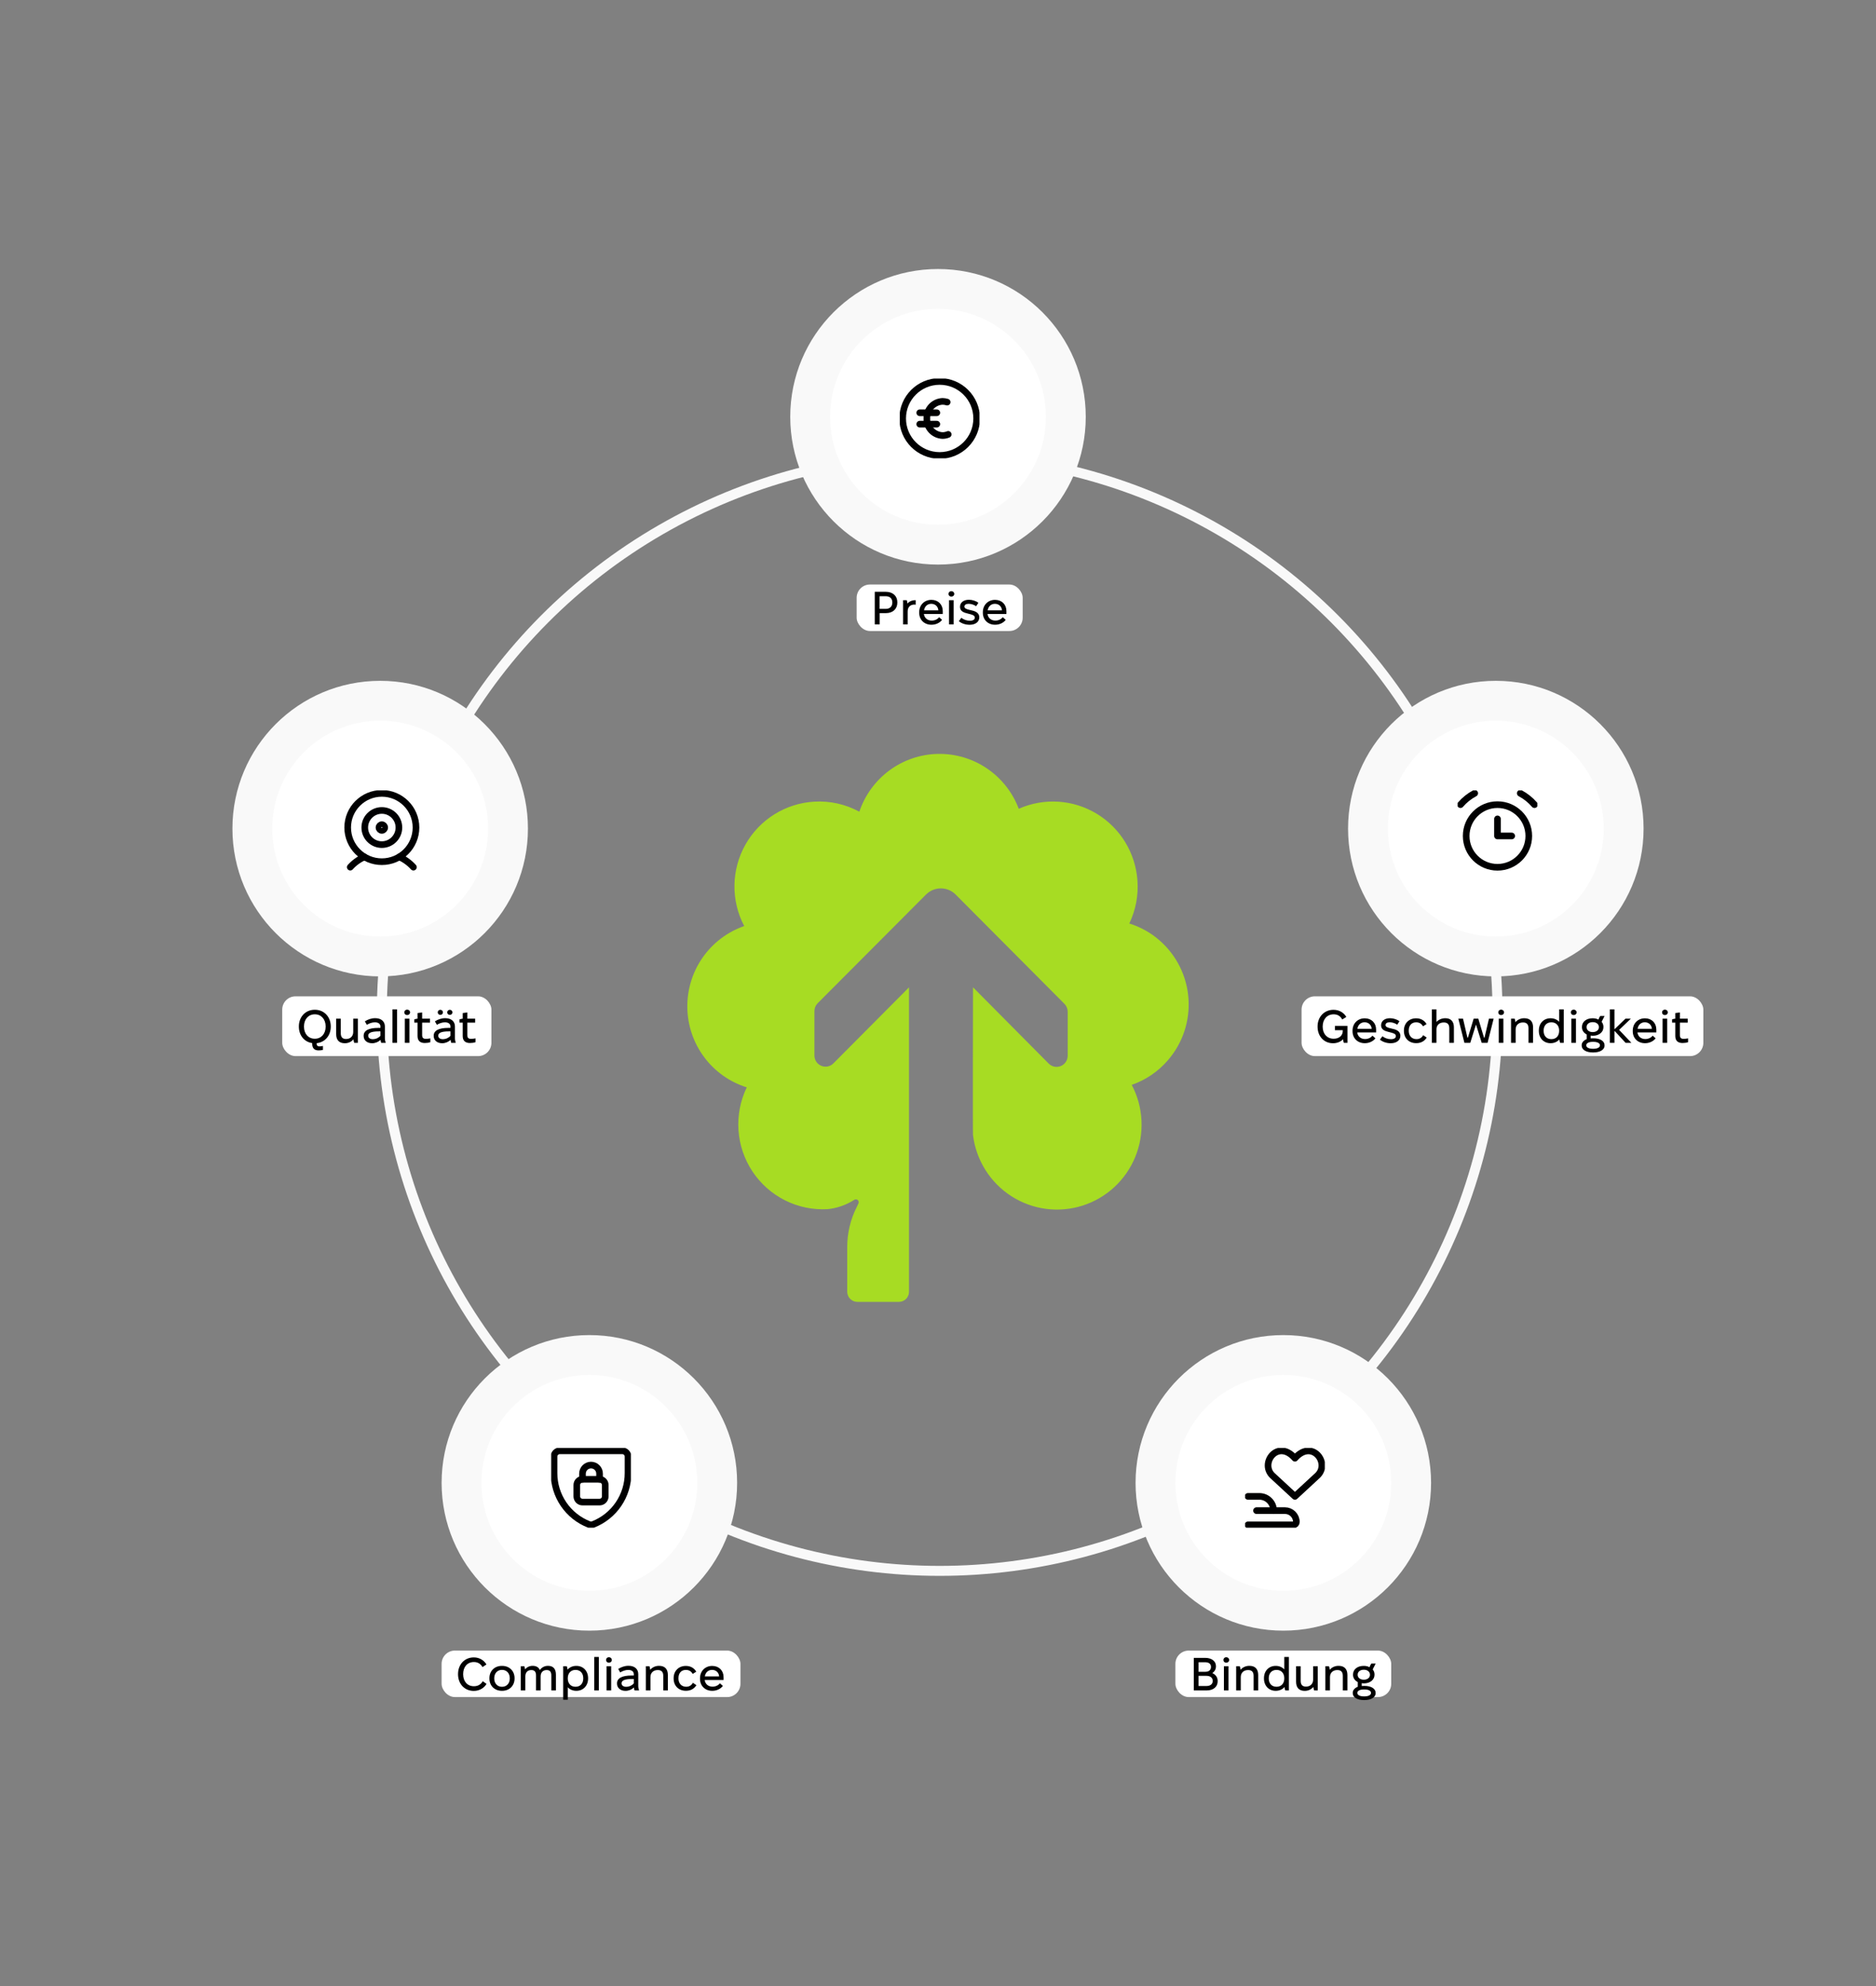 <svg width="565" height="598" viewBox="0 0 565 598" fill="none" xmlns="http://www.w3.org/2000/svg">
<rect x="0" y="0" width="565" height="598" fill="#808080" stroke="none"/>
<circle cx="283" cy="305" r="168" stroke="#F9F9F9" stroke-width="3"/>
<circle cx="282.5" cy="125.5" r="38.5" fill="white" stroke="#F9F9F9" stroke-width="12"/>
<g clip-path="url(#clip0_630_6246)">
<path d="M285.572 130.8C285.029 131.027 284.446 131.144 283.857 131.143C282.551 131.085 281.32 130.511 280.436 129.547C279.552 128.583 279.087 127.307 279.143 126C279.087 124.693 279.552 123.418 280.436 122.454C281.32 121.489 282.551 120.915 283.857 120.857C284.335 120.86 284.809 120.936 285.263 121.08" stroke="#000001" stroke-width="2" stroke-linecap="round" stroke-linejoin="round"/>
<path d="M277 124.287H282.143" stroke="#000001" stroke-width="2" stroke-linecap="round" stroke-linejoin="round"/>
<path d="M277 127.715H282.143" stroke="#000001" stroke-width="2" stroke-linecap="round" stroke-linejoin="round"/>
<path d="M283 137.143C289.154 137.143 294.143 132.154 294.143 126C294.143 119.846 289.154 114.857 283 114.857C276.846 114.857 271.857 119.846 271.857 126C271.857 132.154 276.846 137.143 283 137.143Z" stroke="#000001" stroke-width="2" stroke-linecap="round" stroke-linejoin="round"/>
</g>
<circle cx="450.5" cy="249.5" r="38.5" fill="white" stroke="#F9F9F9" stroke-width="12"/>
<g clip-path="url(#clip1_630_6246)">
<path d="M451 261.142C456.207 261.142 460.428 256.921 460.428 251.714C460.428 246.506 456.207 242.285 451 242.285C445.793 242.285 441.571 246.506 441.571 251.714C441.571 256.921 445.793 261.142 451 261.142Z" stroke="#000001" stroke-width="2" stroke-linecap="round" stroke-linejoin="round"/>
<path d="M439.857 242.286C441.061 240.888 442.515 239.725 444.143 238.857" stroke="#000001" stroke-width="2" stroke-linecap="round" stroke-linejoin="round"/>
<path d="M462.143 242.286C460.939 240.888 459.486 239.725 457.857 238.857" stroke="#000001" stroke-width="2" stroke-linecap="round" stroke-linejoin="round"/>
<path d="M451 246.572V251.715H455.286" stroke="#000001" stroke-width="2" stroke-linecap="round" stroke-linejoin="round"/>
</g>
<circle cx="114.5" cy="249.5" r="38.5" fill="white" stroke="#F9F9F9" stroke-width="12"/>
<g clip-path="url(#clip2_630_6246)">
<path d="M115 259.462C120.68 259.462 125.285 254.857 125.285 249.176C125.285 243.496 120.68 238.891 115 238.891C109.319 238.891 104.714 243.496 104.714 249.176C104.714 254.857 109.319 259.462 115 259.462Z" stroke="#000001" stroke-width="2" stroke-linecap="round" stroke-linejoin="round"/>
<path d="M120.263 258.021C121.88 258.742 123.328 259.793 124.514 261.107" stroke="#000001" stroke-width="2" stroke-linecap="round" stroke-linejoin="round"/>
<path d="M105.485 261.107C106.672 259.793 108.12 258.742 109.737 258.021" stroke="#000001" stroke-width="2" stroke-linecap="round" stroke-linejoin="round"/>
<path d="M114.999 254.319C117.84 254.319 120.142 252.016 120.142 249.176C120.142 246.336 117.84 244.033 114.999 244.033C112.159 244.033 109.856 246.336 109.856 249.176C109.856 252.016 112.159 254.319 114.999 254.319Z" stroke="#000001" stroke-width="2" stroke-linecap="round" stroke-linejoin="round"/>
<path d="M115 250.033C115.473 250.033 115.857 249.649 115.857 249.176C115.857 248.702 115.473 248.318 115 248.318C114.526 248.318 114.143 248.702 114.143 249.176C114.143 249.649 114.526 250.033 115 250.033Z" stroke="#000001" stroke-width="2" stroke-linecap="round" stroke-linejoin="round"/>
</g>
<circle cx="386.5" cy="446.5" r="38.5" fill="white" stroke="#F9F9F9" stroke-width="12"/>
<g clip-path="url(#clip3_630_6246)">
<path d="M375.857 450.572H379.286C380.423 450.572 381.513 451.024 382.316 451.828C383.12 452.631 383.572 453.721 383.572 454.858" stroke="#000001" stroke-width="2" stroke-linecap="round" stroke-linejoin="round"/>
<path d="M378.429 454.857H387C387.91 454.857 388.782 455.219 389.425 455.862C390.068 456.505 390.429 457.377 390.429 458.286C390.429 458.513 390.339 458.731 390.178 458.892C390.017 459.053 389.799 459.143 389.572 459.143H375.857" stroke="#000001" stroke-width="2" stroke-linecap="round" stroke-linejoin="round"/>
<path d="M390 450.572L383.143 444.229C379.406 440.475 384.857 433.206 390 439.086C395.143 433.223 400.646 440.492 396.857 444.229L390 450.572Z" stroke="#000001" stroke-width="2" stroke-linecap="round" stroke-linejoin="round"/>
</g>
<circle cx="177.5" cy="446.5" r="38.5" fill="white" stroke="#F9F9F9" stroke-width="12"/>
<g clip-path="url(#clip4_630_6246)">
<path d="M178.617 459.023C178.22 459.176 177.78 459.176 177.383 459.023V459.023C174.281 457.807 171.618 455.684 169.741 452.932C167.863 450.18 166.858 446.926 166.857 443.595V438.572C166.857 438.117 167.038 437.681 167.36 437.36C167.681 437.038 168.117 436.857 168.572 436.857H187.429C187.884 436.857 188.32 437.038 188.641 437.36C188.963 437.681 189.143 438.117 189.143 438.572V443.577C189.146 446.912 188.143 450.17 186.265 452.925C184.387 455.681 181.722 457.806 178.617 459.023V459.023Z" stroke="#000001" stroke-width="2" stroke-linecap="round" stroke-linejoin="round"/>
<path d="M180.572 445.43H175.429C174.482 445.43 173.715 446.197 173.715 447.144V450.573C173.715 451.519 174.482 452.287 175.429 452.287H180.572C181.519 452.287 182.286 451.519 182.286 450.573V447.144C182.286 446.197 181.519 445.43 180.572 445.43Z" stroke="#000001" stroke-width="2" stroke-linecap="round" stroke-linejoin="round"/>
<path d="M180.572 445.428V443.714C180.572 443.376 180.505 443.042 180.376 442.73C180.247 442.418 180.057 442.135 179.818 441.896C179.58 441.657 179.296 441.468 178.984 441.338C178.672 441.209 178.338 441.143 178 441.143C177.662 441.143 177.328 441.209 177.016 441.338C176.704 441.468 176.421 441.657 176.182 441.896C175.943 442.135 175.754 442.418 175.624 442.73C175.495 443.042 175.429 443.376 175.429 443.714V445.428" stroke="#000001" stroke-width="2" stroke-linecap="round" stroke-linejoin="round"/>
</g>
<path d="M351.728 319.258C348.814 322.644 345.06 325.197 340.846 326.659C342.598 329.971 343.601 333.63 343.787 337.374C343.972 341.119 343.334 344.859 341.919 348.329C340.503 351.799 338.344 354.914 335.595 357.454C332.845 359.993 329.573 361.895 326.01 363.024C322.446 364.154 318.679 364.483 314.975 363.989C311.271 363.495 307.72 362.189 304.574 360.165C301.429 358.141 298.766 355.447 296.773 352.275C294.781 349.103 293.508 345.53 293.045 341.809C292.942 340.935 293.045 297.281 293.045 297.281L315.84 320.255C316.307 320.726 316.904 321.047 317.553 321.178C318.203 321.309 318.876 321.243 319.489 320.989C320.101 320.736 320.625 320.305 320.993 319.752C321.361 319.2 321.557 318.55 321.557 317.885V304.56C321.537 303.67 321.166 302.825 320.526 302.209L287.815 269.351C287.23 268.763 286.534 268.296 285.769 267.978C285.003 267.66 284.183 267.496 283.354 267.496C282.525 267.496 281.705 267.66 280.939 267.978C280.174 268.296 279.478 268.763 278.893 269.351L246.219 302.124C245.607 302.762 245.27 303.617 245.282 304.503V317.81C245.28 318.476 245.475 319.127 245.843 319.681C246.21 320.235 246.734 320.667 247.346 320.922C247.959 321.177 248.633 321.243 249.284 321.113C249.934 320.982 250.531 320.661 250.999 320.189L273.766 297.3V388.972C273.766 389.773 273.449 390.542 272.885 391.11C272.321 391.677 271.556 391.998 270.757 392H258.188C257.387 391.995 256.62 391.673 256.053 391.105C255.486 390.536 255.166 389.767 255.161 388.962V375.626C255.136 371.378 256.125 367.186 258.048 363.401C258.245 363.025 258.413 362.658 258.563 362.32C258.632 362.149 258.645 361.961 258.601 361.783C258.556 361.605 258.456 361.446 258.315 361.328C258.174 361.211 257.999 361.142 257.816 361.13C257.634 361.119 257.452 361.167 257.298 361.266C254.879 362.822 252.132 363.788 249.275 364.088C244.843 364.341 240.421 363.428 236.449 361.439C232.477 359.449 229.092 356.453 226.629 352.747C224.167 349.041 222.712 344.753 222.41 340.309C222.108 335.865 222.968 331.419 224.906 327.412C219.783 325.811 215.294 322.628 212.079 318.317C208.865 314.006 207.088 308.788 207.003 303.405C206.918 298.022 208.528 292.749 211.605 288.338C214.682 283.927 219.067 280.603 224.137 278.84C222.146 275.052 221.135 270.824 221.197 266.542C221.259 262.26 222.391 258.063 224.49 254.335C226.589 250.607 229.588 247.467 233.211 245.204C236.834 242.941 240.965 241.627 245.226 241.383C249.946 241.096 254.652 242.146 258.807 244.411C260.487 239.413 263.666 235.057 267.908 231.941C272.15 228.825 277.248 227.101 282.505 227.004C287.761 226.908 292.919 228.443 297.273 231.401C301.626 234.359 304.962 238.594 306.823 243.527C310.569 241.867 314.657 241.136 318.743 241.396C322.829 241.656 326.793 242.899 330.299 245.021C333.806 247.142 336.751 250.08 338.887 253.584C341.023 257.089 342.287 261.058 342.571 265.157C342.891 269.602 342.044 274.054 340.115 278.068C343.489 279.115 346.605 280.861 349.263 283.194C351.785 285.399 353.85 288.082 355.338 291.088C356.827 294.094 357.711 297.365 357.94 300.714C358.169 304.063 357.738 307.424 356.673 310.606C355.607 313.788 353.926 316.728 351.728 319.258Z" fill="#A7DC23"/>
<rect x="258" y="176" width="50" height="14" rx="4" fill="white"/>
<path d="M263.452 188V178.2H266.798C268.87 178.2 270.256 179.432 270.256 181.35V181.434C270.256 183.366 268.898 184.612 266.826 184.612H264.936V188H263.452ZM264.908 183.338H266.742C268.016 183.338 268.744 182.61 268.744 181.448V181.378C268.744 180.23 268.016 179.53 266.756 179.53H264.908V183.338ZM271.98 188V180.72H273.086C273.184 180.986 273.268 181.392 273.296 181.728C273.856 181.098 274.668 180.72 275.662 180.72H275.788V182.106C275.676 182.064 275.55 182.036 275.41 182.036C274.108 182.036 273.366 182.82 273.366 184.108V188H271.98ZM280.505 188.112C278.349 188.112 276.837 186.6 276.837 184.514V184.332C276.837 182.176 278.391 180.622 280.491 180.622H280.533C282.535 180.622 283.935 182.008 283.935 183.996V184.864H278.251C278.391 186.04 279.301 186.866 280.603 186.866H280.631C281.583 186.866 282.409 186.418 282.829 185.844L283.725 186.642C283.039 187.566 281.807 188.112 280.561 188.112H280.505ZM278.293 183.786H282.605C282.521 182.624 281.667 181.812 280.477 181.812H280.463C279.315 181.812 278.475 182.596 278.293 183.786ZM286.516 179.642C286.012 179.642 285.662 179.306 285.662 178.83C285.662 178.354 286.026 178.004 286.516 178.004C287.02 178.004 287.398 178.354 287.398 178.83C287.398 179.306 287.02 179.642 286.516 179.642ZM285.816 188V180.72H287.202V188H285.816ZM292.027 188.126C290.809 188.126 289.633 187.748 288.779 187.048L289.521 186.026C290.249 186.6 291.187 186.908 292.097 186.908C293.035 186.908 293.581 186.572 293.581 185.97C293.581 185.214 292.699 185.06 291.453 184.738C290.319 184.472 289.129 184.066 289.129 182.736C289.129 181.42 290.221 180.594 291.789 180.594C292.811 180.594 293.917 180.93 294.659 181.504L293.987 182.54C293.385 182.092 292.489 181.812 291.733 181.812C290.893 181.812 290.459 182.148 290.459 182.652C290.459 183.156 290.977 183.436 292.251 183.702C293.525 183.954 294.939 184.388 294.939 185.886C294.939 187.258 293.749 188.126 292.027 188.126ZM299.673 188.112C297.517 188.112 296.005 186.6 296.005 184.514V184.332C296.005 182.176 297.559 180.622 299.659 180.622H299.701C301.703 180.622 303.103 182.008 303.103 183.996V184.864H297.419C297.559 186.04 298.469 186.866 299.771 186.866H299.799C300.751 186.866 301.577 186.418 301.997 185.844L302.893 186.642C302.207 187.566 300.975 188.112 299.729 188.112H299.673ZM297.461 183.786H301.773C301.689 182.624 300.835 181.812 299.645 181.812H299.631C298.483 181.812 297.643 182.596 297.461 183.786Z" fill="black"/>
<rect x="133" y="497" width="90" height="14" rx="4" fill="white"/>
<path d="M142.695 509.14C139.881 509.14 137.949 507.012 137.949 504.128V504.072C137.949 501.188 139.909 499.06 142.695 499.06H142.709C144.403 499.06 145.761 499.928 146.503 501.174L145.313 501.972C144.781 501.006 143.913 500.446 142.737 500.446C140.735 500.446 139.489 501.93 139.489 504.072V504.128C139.489 506.27 140.749 507.74 142.737 507.74C143.941 507.74 144.865 507.18 145.383 506.228L146.531 507.026C145.817 508.258 144.403 509.14 142.709 509.14H142.695ZM151.15 509.112C148.952 509.112 147.398 507.586 147.398 505.43V505.29C147.398 503.134 148.952 501.608 151.15 501.608H151.234C153.418 501.608 154.972 503.134 154.972 505.29V505.43C154.972 507.586 153.418 509.112 151.234 509.112H151.15ZM151.164 507.908H151.206C152.578 507.908 153.53 506.886 153.53 505.416V505.304C153.53 503.834 152.578 502.812 151.206 502.812H151.164C149.806 502.812 148.854 503.834 148.854 505.304V505.416C148.854 506.886 149.806 507.908 151.164 507.908ZM156.829 509V501.72H157.921C158.019 501.944 158.089 502.336 158.131 502.644C158.677 502 159.489 501.594 160.399 501.594H160.427C161.505 501.594 162.233 502.028 162.583 502.854C163.143 502.07 164.011 501.594 165.019 501.594H165.061C166.629 501.594 167.427 502.532 167.427 504.24V509H166.041V504.478C166.041 503.386 165.607 502.868 164.655 502.868H164.627C163.563 502.868 162.821 503.526 162.821 504.8V509H161.435V504.478C161.435 503.386 161.001 502.868 160.021 502.868H159.993C158.943 502.868 158.215 503.526 158.215 504.8V509H156.829ZM169.612 511.8V501.72H170.704C170.802 501.972 170.9 502.42 170.928 502.742C171.544 502.028 172.468 501.608 173.546 501.608H173.602C175.632 501.608 177.116 503.12 177.116 505.29V505.43C177.116 507.6 175.632 509.112 173.602 509.112H173.546C172.51 509.112 171.614 508.72 170.998 508.048V511.8H169.612ZM173.294 507.894H173.378C174.75 507.894 175.66 506.914 175.66 505.416V505.304C175.66 503.806 174.75 502.826 173.378 502.826H173.294C171.922 502.826 170.998 503.806 170.998 505.304V505.416C170.998 506.914 171.922 507.894 173.294 507.894ZM178.963 509V498.92H180.349V509H178.963ZM183.382 500.642C182.878 500.642 182.528 500.306 182.528 499.83C182.528 499.354 182.892 499.004 183.382 499.004C183.886 499.004 184.264 499.354 184.264 499.83C184.264 500.306 183.886 500.642 183.382 500.642ZM182.682 509V501.72H184.068V509H182.682ZM188.376 509.126C186.864 509.126 185.828 508.244 185.828 506.942V506.872C185.828 505.318 187.312 504.506 190.252 504.506H190.882V504.1C190.882 503.316 190.266 502.826 189.23 502.826H189.202C188.418 502.826 187.494 503.12 186.794 503.582L186.192 502.532C187.102 501.958 188.152 501.58 189.272 501.58H189.328C191.092 501.58 192.226 502.546 192.226 504.072V507.656C192.226 508.104 192.338 508.608 192.478 509H191.106C191.022 508.79 190.952 508.44 190.924 508.118C190.224 508.762 189.328 509.126 188.376 509.126ZM188.558 507.908C189.496 507.908 190.336 507.502 190.882 506.9V505.556H190.42C188.194 505.556 187.2 505.976 187.2 506.844V506.886C187.2 507.488 187.746 507.908 188.558 507.908ZM194.508 509V501.72H195.6C195.712 502 195.796 502.462 195.824 502.784C196.468 502.014 197.434 501.594 198.456 501.594H198.498C200.248 501.594 201.144 502.588 201.144 504.352V509H199.758V504.618C199.758 503.498 199.282 502.868 198.134 502.868H198.064C196.776 502.868 195.894 503.694 195.894 504.982V509H194.508ZM206.547 509.098C204.377 509.098 202.879 507.6 202.879 505.43V505.276C202.879 503.12 204.419 501.622 206.519 501.622H206.603C208.031 501.622 209.095 502.322 209.697 503.358L208.619 504.03C208.213 503.274 207.527 502.826 206.589 502.826H206.561C205.189 502.826 204.335 503.764 204.335 505.304V505.416C204.335 506.914 205.287 507.894 206.645 507.894H206.687C207.653 507.894 208.311 507.376 208.689 506.704L209.739 507.418C209.123 508.44 208.059 509.098 206.645 509.098H206.547ZM214.49 509.112C212.334 509.112 210.822 507.6 210.822 505.514V505.332C210.822 503.176 212.376 501.622 214.476 501.622H214.518C216.52 501.622 217.92 503.008 217.92 504.996V505.864H212.236C212.376 507.04 213.286 507.866 214.588 507.866H214.616C215.568 507.866 216.394 507.418 216.814 506.844L217.71 507.642C217.024 508.566 215.792 509.112 214.546 509.112H214.49ZM212.278 504.786H216.59C216.506 503.624 215.652 502.812 214.462 502.812H214.448C213.3 502.812 212.46 503.596 212.278 504.786Z" fill="black"/>
<rect x="85" y="300" width="63" height="18" rx="4" fill="white"/>
<path d="M97.263 314.938V316.128C96.885 316.226 96.353 316.282 95.975 316.282C94.673 316.282 94.029 315.624 94.029 314.294V314.084C91.649 313.748 90.011 311.746 90.011 309.142V309.058C90.011 306.188 91.999 304.046 94.785 304.046H94.841C97.613 304.046 99.615 306.174 99.615 309.058V309.142C99.615 311.83 97.865 313.86 95.359 314.112V314.28C95.387 314.826 95.667 315.078 96.199 315.078C96.479 315.078 96.969 315.008 97.263 314.938ZM91.551 309.142C91.551 311.284 92.881 312.768 94.785 312.768H94.841C96.745 312.768 98.075 311.284 98.075 309.142V309.058C98.075 306.916 96.759 305.418 94.841 305.418H94.785C92.881 305.418 91.551 306.916 91.551 309.058V309.142ZM103.836 314.126C102.128 314.126 101.246 313.146 101.246 311.382V306.72H102.632V311.116C102.632 312.222 103.108 312.852 104.2 312.852H104.242C105.502 312.852 106.384 312.04 106.384 310.724V306.72H107.77V314H106.678C106.566 313.734 106.482 313.272 106.454 312.95C105.838 313.678 104.928 314.126 103.878 314.126H103.836ZM112.069 314.126C110.557 314.126 109.521 313.244 109.521 311.942V311.872C109.521 310.318 111.005 309.506 113.945 309.506H114.575V309.1C114.575 308.316 113.959 307.826 112.923 307.826H112.895C112.111 307.826 111.187 308.12 110.487 308.582L109.885 307.532C110.795 306.958 111.845 306.58 112.965 306.58H113.021C114.785 306.58 115.919 307.546 115.919 309.072V312.656C115.919 313.104 116.031 313.608 116.171 314H114.799C114.715 313.79 114.645 313.44 114.617 313.118C113.917 313.762 113.021 314.126 112.069 314.126ZM112.251 312.908C113.189 312.908 114.029 312.502 114.575 311.9V310.556H114.113C111.887 310.556 110.893 310.976 110.893 311.844V311.886C110.893 312.488 111.439 312.908 112.251 312.908ZM118.202 314V303.92H119.588V314H118.202ZM122.62 305.642C122.116 305.642 121.766 305.306 121.766 304.83C121.766 304.354 122.13 304.004 122.62 304.004C123.124 304.004 123.502 304.354 123.502 304.83C123.502 305.306 123.124 305.642 122.62 305.642ZM121.92 314V306.72H123.306V314H121.92ZM127.936 314.056C126.606 314.056 125.752 313.44 125.752 311.956V307.91H124.786V306.944C125.066 306.846 125.43 306.762 125.752 306.734V305.04L127.138 304.858V306.72H129.504V307.91H127.138V311.704C127.138 312.53 127.544 312.81 128.258 312.81C128.622 312.81 129.308 312.74 129.602 312.656V313.804C129.224 313.972 128.468 314.056 127.936 314.056ZM135.475 305.586C135.027 305.586 134.691 305.264 134.691 304.83C134.691 304.396 135.027 304.06 135.475 304.06C135.923 304.06 136.259 304.396 136.259 304.83C136.259 305.264 135.923 305.586 135.475 305.586ZM132.619 305.586C132.171 305.586 131.835 305.264 131.835 304.83C131.835 304.396 132.171 304.06 132.619 304.06C133.053 304.06 133.403 304.396 133.403 304.83C133.403 305.264 133.053 305.586 132.619 305.586ZM133.165 314.126C131.653 314.126 130.617 313.244 130.617 311.942V311.872C130.617 310.318 132.101 309.506 135.041 309.506H135.671V309.1C135.671 308.316 135.055 307.826 134.019 307.826H133.991C133.207 307.826 132.283 308.12 131.583 308.582L130.981 307.532C131.891 306.958 132.941 306.58 134.061 306.58H134.117C135.881 306.58 137.015 307.546 137.015 309.072V312.656C137.015 313.104 137.127 313.608 137.267 314H135.895C135.811 313.79 135.741 313.44 135.713 313.118C135.013 313.762 134.117 314.126 133.165 314.126ZM133.347 312.908C134.285 312.908 135.125 312.502 135.671 311.9V310.556H135.209C132.983 310.556 131.989 310.976 131.989 311.844V311.886C131.989 312.488 132.535 312.908 133.347 312.908ZM141.539 314.056C140.209 314.056 139.355 313.44 139.355 311.956V307.91H138.389V306.944C138.669 306.846 139.033 306.762 139.355 306.734V305.04L140.741 304.858V306.72H143.107V307.91H140.741V311.704C140.741 312.53 141.147 312.81 141.861 312.81C142.225 312.81 142.911 312.74 143.205 312.656V313.804C142.827 313.972 142.071 314.056 141.539 314.056Z" fill="black"/>
<rect x="392" y="300" width="121" height="18" rx="4" fill="white"/>
<path d="M401.463 314.126C398.733 314.126 396.815 312.026 396.815 309.128V309.072C396.815 306.188 398.831 304.06 401.603 304.06H401.617C403.381 304.06 404.725 304.942 405.481 306.202L404.249 306.972C403.717 305.992 402.891 305.418 401.673 305.418H401.645C399.671 305.418 398.355 306.93 398.355 309.072V309.142C398.355 311.298 399.671 312.768 401.659 312.768H401.673C403.367 312.768 404.403 311.774 404.403 310.43V310.192H402.037V308.89H405.817V314H404.725C404.613 313.762 404.529 313.3 404.501 312.922C403.801 313.664 402.695 314.126 401.519 314.126H401.463ZM411.013 314.112C408.857 314.112 407.345 312.6 407.345 310.514V310.332C407.345 308.176 408.899 306.622 410.999 306.622H411.041C413.043 306.622 414.443 308.008 414.443 309.996V310.864H408.759C408.899 312.04 409.809 312.866 411.111 312.866H411.139C412.091 312.866 412.917 312.418 413.337 311.844L414.233 312.642C413.547 313.566 412.315 314.112 411.069 314.112H411.013ZM408.801 309.786H413.113C413.029 308.624 412.175 307.812 410.985 307.812H410.971C409.823 307.812 408.983 308.596 408.801 309.786ZM418.844 314.126C417.626 314.126 416.45 313.748 415.596 313.048L416.338 312.026C417.066 312.6 418.004 312.908 418.914 312.908C419.852 312.908 420.398 312.572 420.398 311.97C420.398 311.214 419.516 311.06 418.27 310.738C417.136 310.472 415.946 310.066 415.946 308.736C415.946 307.42 417.038 306.594 418.606 306.594C419.628 306.594 420.734 306.93 421.476 307.504L420.804 308.54C420.202 308.092 419.306 307.812 418.55 307.812C417.71 307.812 417.276 308.148 417.276 308.652C417.276 309.156 417.794 309.436 419.068 309.702C420.342 309.954 421.756 310.388 421.756 311.886C421.756 313.258 420.566 314.126 418.844 314.126ZM426.489 314.098C424.319 314.098 422.821 312.6 422.821 310.43V310.276C422.821 308.12 424.361 306.622 426.461 306.622H426.545C427.973 306.622 429.037 307.322 429.639 308.358L428.561 309.03C428.155 308.274 427.469 307.826 426.531 307.826H426.503C425.131 307.826 424.277 308.764 424.277 310.304V310.416C424.277 311.914 425.229 312.894 426.587 312.894H426.629C427.595 312.894 428.253 312.376 428.631 311.704L429.681 312.418C429.065 313.44 428.001 314.098 426.587 314.098H426.489ZM431.24 314V303.92H432.626V307.714C433.284 307.014 434.222 306.594 435.3 306.594C436.966 306.594 437.876 307.574 437.876 309.352V314H436.49V309.618C436.49 308.456 435.958 307.868 434.838 307.868C433.494 307.868 432.626 308.68 432.626 309.926V314H431.24ZM441.041 314L439.207 306.72H440.621L441.951 312.46H442.091L443.827 306.72H445.227L446.949 312.488H447.089L448.433 306.72H449.847L448.013 314H446.249L444.555 308.568H444.499L442.805 314H441.041ZM452.092 305.642C451.588 305.642 451.238 305.306 451.238 304.83C451.238 304.354 451.602 304.004 452.092 304.004C452.596 304.004 452.974 304.354 452.974 304.83C452.974 305.306 452.596 305.642 452.092 305.642ZM451.392 314V306.72H452.778V314H451.392ZM455.084 314V306.72H456.176C456.288 307 456.372 307.462 456.4 307.784C457.044 307.014 458.01 306.594 459.032 306.594H459.074C460.824 306.594 461.72 307.588 461.72 309.352V314H460.334V309.618C460.334 308.498 459.858 307.868 458.71 307.868H458.64C457.352 307.868 456.47 308.694 456.47 309.982V314H455.084ZM466.968 314.112C464.924 314.112 463.454 312.6 463.454 310.43V310.29C463.454 308.12 464.924 306.608 466.968 306.608H467.024C468.06 306.608 468.956 307 469.572 307.672V303.92H470.958V314H469.866C469.768 313.748 469.67 313.3 469.642 312.978C469.012 313.692 468.088 314.112 467.024 314.112H466.968ZM467.192 312.894H467.276C468.648 312.894 469.572 311.914 469.572 310.416V310.304C469.572 308.806 468.648 307.826 467.276 307.826H467.192C465.82 307.826 464.896 308.806 464.896 310.304V310.416C464.896 311.914 465.82 312.894 467.192 312.894ZM473.953 305.642C473.449 305.642 473.099 305.306 473.099 304.83C473.099 304.354 473.463 304.004 473.953 304.004C474.457 304.004 474.835 304.354 474.835 304.83C474.835 305.306 474.457 305.642 473.953 305.642ZM473.253 314V306.72H474.639V314H473.253ZM476.441 309.31V309.198C476.441 307.672 477.771 306.608 479.619 306.608H479.745C480.375 306.608 480.963 306.762 481.411 307.014C481.551 306.58 481.733 306.202 481.957 305.908H483.259L482.363 307.672C482.713 308.092 482.909 308.596 482.909 309.184V309.296C482.909 310.794 481.565 311.872 479.745 311.872H479.661C479.465 311.872 479.255 311.844 479.059 311.816V312.67C479.269 312.656 479.507 312.642 479.731 312.642H479.941C481.845 312.642 483.245 313.44 483.245 314.714V314.84C483.245 316.1 481.831 316.898 479.913 316.898H479.689C477.757 316.898 476.357 316.1 476.357 314.84V314.7C476.357 313.888 476.987 313.244 477.869 312.894V311.48C477.001 311.046 476.441 310.262 476.441 309.31ZM477.841 309.212V309.338C477.841 310.178 478.625 310.766 479.633 310.766H479.745C480.753 310.766 481.537 310.164 481.537 309.338V309.212C481.537 308.372 480.753 307.77 479.731 307.77H479.661C478.625 307.77 477.841 308.358 477.841 309.212ZM477.743 314.714V314.784C477.743 315.4 478.541 315.792 479.689 315.792H479.899C481.061 315.792 481.859 315.386 481.859 314.784V314.714C481.859 314.098 481.047 313.706 479.899 313.706H479.689C478.541 313.706 477.743 314.098 477.743 314.714ZM484.847 314V303.92H486.233V309.842H486.331L489.551 306.72H491.175L487.633 310.108L491.329 314H489.579L486.331 310.472H486.233V314H484.847ZM495.409 314.112C493.253 314.112 491.741 312.6 491.741 310.514V310.332C491.741 308.176 493.295 306.622 495.395 306.622H495.437C497.439 306.622 498.839 308.008 498.839 309.996V310.864H493.155C493.295 312.04 494.205 312.866 495.507 312.866H495.535C496.487 312.866 497.313 312.418 497.733 311.844L498.629 312.642C497.943 313.566 496.711 314.112 495.465 314.112H495.409ZM493.197 309.786H497.509C497.425 308.624 496.571 307.812 495.381 307.812H495.367C494.219 307.812 493.379 308.596 493.197 309.786ZM501.42 305.642C500.916 305.642 500.566 305.306 500.566 304.83C500.566 304.354 500.93 304.004 501.42 304.004C501.924 304.004 502.302 304.354 502.302 304.83C502.302 305.306 501.924 305.642 501.42 305.642ZM500.72 314V306.72H502.106V314H500.72ZM506.736 314.056C505.406 314.056 504.552 313.44 504.552 311.956V307.91H503.586V306.944C503.866 306.846 504.23 306.762 504.552 306.734V305.04L505.938 304.858V306.72H508.304V307.91H505.938V311.704C505.938 312.53 506.344 312.81 507.058 312.81C507.422 312.81 508.108 312.74 508.402 312.656V313.804C508.024 313.972 507.268 314.056 506.736 314.056Z" fill="black"/>
<rect x="354" y="497" width="65" height="14" rx="4" fill="white"/>
<path d="M359.535 509V499.2H362.979C364.911 499.2 366.213 500.194 366.213 501.678V501.748C366.213 502.588 365.849 503.274 365.107 503.778C366.157 504.226 366.731 505.094 366.731 506.172V506.242C366.731 507.922 365.429 509 363.413 509H359.535ZM360.977 503.386H363.021C364.099 503.386 364.715 502.826 364.715 501.944V501.874C364.715 501.062 364.113 500.516 363.021 500.516H360.977V503.386ZM360.977 507.67H363.343C364.519 507.67 365.233 507.096 365.233 506.172V506.116C365.233 505.178 364.505 504.604 363.343 504.604H360.977V507.67ZM369.31 500.642C368.806 500.642 368.456 500.306 368.456 499.83C368.456 499.354 368.82 499.004 369.31 499.004C369.814 499.004 370.192 499.354 370.192 499.83C370.192 500.306 369.814 500.642 369.31 500.642ZM368.61 509V501.72H369.996V509H368.61ZM372.301 509V501.72H373.393C373.505 502 373.589 502.462 373.617 502.784C374.261 502.014 375.227 501.594 376.249 501.594H376.291C378.041 501.594 378.937 502.588 378.937 504.352V509H377.551V504.618C377.551 503.498 377.075 502.868 375.927 502.868H375.857C374.569 502.868 373.687 503.694 373.687 504.982V509H372.301ZM384.186 509.112C382.142 509.112 380.672 507.6 380.672 505.43V505.29C380.672 503.12 382.142 501.608 384.186 501.608H384.242C385.278 501.608 386.174 502 386.79 502.672V498.92H388.176V509H387.084C386.986 508.748 386.888 508.3 386.86 507.978C386.23 508.692 385.306 509.112 384.242 509.112H384.186ZM384.41 507.894H384.494C385.866 507.894 386.79 506.914 386.79 505.416V505.304C386.79 503.806 385.866 502.826 384.494 502.826H384.41C383.038 502.826 382.114 503.806 382.114 505.304V505.416C382.114 506.914 383.038 507.894 384.41 507.894ZM392.935 509.126C391.227 509.126 390.345 508.146 390.345 506.382V501.72H391.731V506.116C391.731 507.222 392.207 507.852 393.299 507.852H393.341C394.601 507.852 395.483 507.04 395.483 505.724V501.72H396.869V509H395.777C395.665 508.734 395.581 508.272 395.553 507.95C394.937 508.678 394.027 509.126 392.977 509.126H392.935ZM399.167 509V501.72H400.259C400.371 502 400.455 502.462 400.483 502.784C401.127 502.014 402.093 501.594 403.115 501.594H403.157C404.907 501.594 405.803 502.588 405.803 504.352V509H404.417V504.618C404.417 503.498 403.941 502.868 402.793 502.868H402.723C401.435 502.868 400.553 503.694 400.553 504.982V509H399.167ZM407.495 504.31V504.198C407.495 502.672 408.825 501.608 410.673 501.608H410.799C411.429 501.608 412.017 501.762 412.465 502.014C412.605 501.58 412.787 501.202 413.011 500.908H414.313L413.417 502.672C413.767 503.092 413.963 503.596 413.963 504.184V504.296C413.963 505.794 412.619 506.872 410.799 506.872H410.715C410.519 506.872 410.309 506.844 410.113 506.816V507.67C410.323 507.656 410.561 507.642 410.785 507.642H410.995C412.899 507.642 414.299 508.44 414.299 509.714V509.84C414.299 511.1 412.885 511.898 410.967 511.898H410.743C408.811 511.898 407.411 511.1 407.411 509.84V509.7C407.411 508.888 408.041 508.244 408.923 507.894V506.48C408.055 506.046 407.495 505.262 407.495 504.31ZM408.895 504.212V504.338C408.895 505.178 409.679 505.766 410.687 505.766H410.799C411.807 505.766 412.591 505.164 412.591 504.338V504.212C412.591 503.372 411.807 502.77 410.785 502.77H410.715C409.679 502.77 408.895 503.358 408.895 504.212ZM408.797 509.714V509.784C408.797 510.4 409.595 510.792 410.743 510.792H410.953C412.115 510.792 412.913 510.386 412.913 509.784V509.714C412.913 509.098 412.101 508.706 410.953 508.706H410.743C409.595 508.706 408.797 509.098 408.797 509.714Z" fill="black"/>
<defs>
<clipPath id="clip0_630_6246">
<rect width="24" height="24" fill="white" transform="translate(271 114)"/>
</clipPath>
<clipPath id="clip1_630_6246">
<rect width="24" height="24" fill="white" transform="translate(439 238)"/>
</clipPath>
<clipPath id="clip2_630_6246">
<rect width="24" height="24" fill="white" transform="translate(103 238)"/>
</clipPath>
<clipPath id="clip3_630_6246">
<rect width="24" height="24" fill="white" transform="translate(375 436)"/>
</clipPath>
<clipPath id="clip4_630_6246">
<rect width="24" height="24" fill="white" transform="translate(166 436)"/>
</clipPath>
</defs>
</svg>
